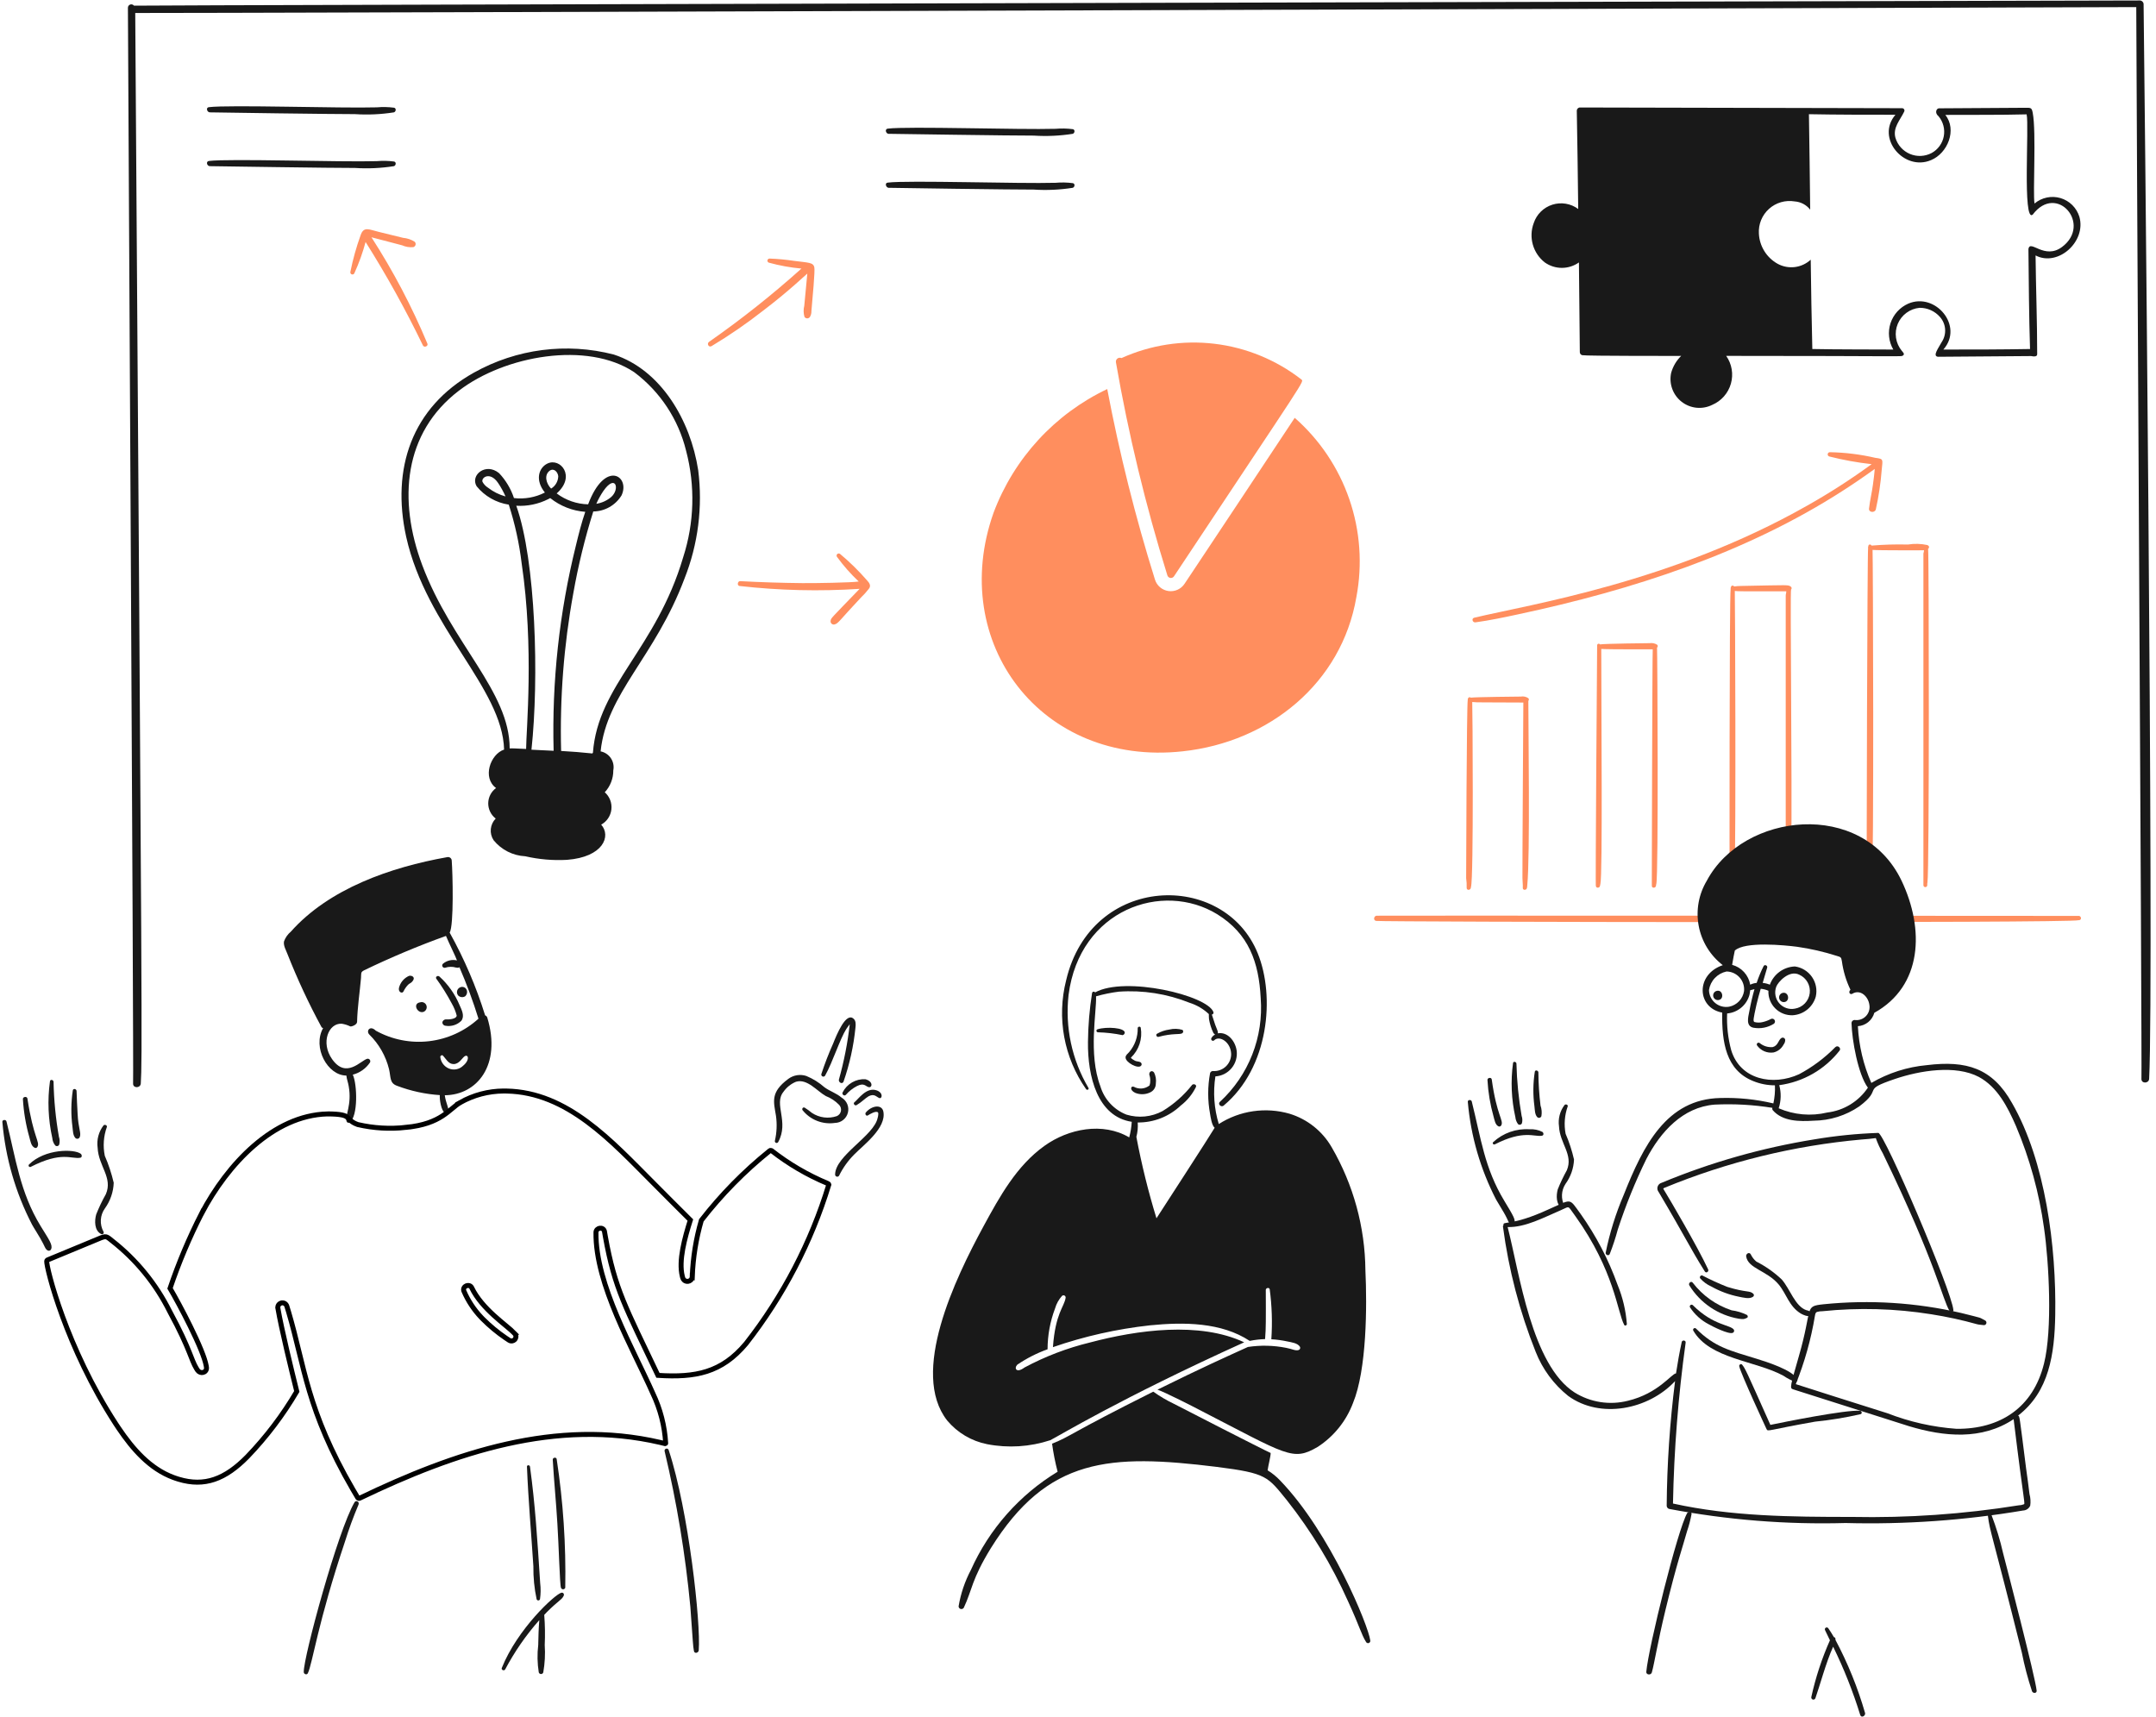 <svg xmlns="http://www.w3.org/2000/svg" width="388" height="309" viewBox="0 0 388 309" fill="none"><path d="M373.979 164.835C382.749 164.835 247.477 164.75 247.896 164.802C247.286 164.674 247.027 165.606 247.638 165.734C248.676 165.924 372.686 166.162 374.074 165.606C374.782 165.606 374.514 164.701 373.979 164.835Z" fill="#FF8E5E"></path><path d="M263.947 159.787C263.919 160.274 264.721 160.29 264.721 159.627C265.217 158.135 265.008 127.034 264.947 126.338C266.123 126.448 266.182 126.373 274.145 126.434C274.145 126.434 273.952 156.926 273.984 158.019C273.984 158.599 274.08 159.209 274.047 159.787C274.017 160.27 274.755 160.239 274.788 159.787C274.788 159.946 274.853 159.476 274.853 159.305C275.372 154.106 275.044 130.958 275.044 126.135C275.107 126.07 275.142 125.983 275.142 125.893C275.142 125.803 275.107 125.717 275.044 125.652C274.85 125.518 274.63 125.422 274.399 125.373C274.167 125.323 273.928 125.319 273.695 125.361C273.492 125.361 265.537 125.435 264.688 125.555C264.466 125.378 264.141 125.508 264.141 125.941C263.937 127.162 263.846 157.836 263.852 158.041C263.936 158.619 263.968 159.204 263.947 159.787Z" fill="#FF8E5E"></path><path d="M287.203 159.403C287.171 159.885 287.911 159.853 287.942 159.403C287.942 159.466 287.942 159.371 287.974 159.275C287.974 159.21 287.974 159.145 288.007 159.114C288.426 157.445 288.168 128.306 288.168 116.786C289.316 116.888 297.637 116.851 297.431 116.851C297.354 117.386 297.256 159.615 297.27 159.405C297.238 159.887 297.979 159.855 298.011 159.405C298.011 159.468 298.011 159.34 298.042 159.277C298.037 159.211 298.048 159.144 298.074 159.084C298.481 157.456 298.278 117.04 298.202 116.552L298.235 116.52C298.297 116.454 298.331 116.368 298.331 116.278C298.331 116.189 298.297 116.102 298.235 116.037C297.834 115.78 297.354 115.678 296.884 115.748C296.68 115.748 288.876 115.828 287.942 115.972C287.91 115.927 287.866 115.891 287.815 115.87C287.764 115.849 287.707 115.844 287.653 115.854C287.598 115.864 287.548 115.89 287.508 115.928C287.468 115.967 287.44 116.016 287.427 116.07C287.427 116.281 287.077 161.283 287.203 159.403Z" fill="#FF8E5E"></path><path d="M311.264 159.393C311.232 159.875 311.973 159.875 312.005 159.393C312.118 158.627 312.172 157.852 312.166 157.077C312.422 151.446 312.258 106.833 312.199 106.353C313.047 106.428 312.846 106.418 321.462 106.418C321.462 106.799 321.364 106.906 321.364 107.189V159.393C321.364 159.438 321.373 159.481 321.39 159.522C321.407 159.563 321.432 159.601 321.463 159.632C321.494 159.663 321.532 159.688 321.573 159.705C321.614 159.722 321.658 159.731 321.702 159.731C321.746 159.731 321.79 159.722 321.831 159.705C321.872 159.688 321.91 159.663 321.941 159.632C321.972 159.601 321.997 159.563 322.014 159.522C322.031 159.481 322.04 159.438 322.04 159.393C322.284 157.204 322.392 155.002 322.361 152.8C322.544 141.086 322.121 106.097 322.329 106.097C322.392 106.032 322.427 105.945 322.427 105.855C322.427 105.765 322.392 105.679 322.329 105.614C321.733 105.207 322.355 105.289 313.324 105.453C312.904 105.454 312.485 105.486 312.07 105.549C312.044 105.497 312.003 105.454 311.952 105.425C311.902 105.396 311.844 105.383 311.786 105.386C311.728 105.39 311.672 105.41 311.625 105.445C311.579 105.479 311.543 105.527 311.523 105.582C311.523 105.749 311.401 105.765 311.458 105.936C311.21 107.185 311.252 159.601 311.264 159.393Z" fill="#FF8E5E"></path><path d="M336.091 159.178V159.339C336.058 159.821 336.799 159.821 336.832 159.339V159.145C336.827 159.069 336.837 158.992 336.862 158.92C337.269 156.516 337.066 99.636 336.992 98.966C338.144 99.068 346.461 99.031 346.256 99.031C346.239 99.228 346.2 99.421 346.142 99.609V159.306C346.142 159.398 346.178 159.486 346.243 159.551C346.308 159.616 346.396 159.652 346.488 159.652C346.579 159.652 346.667 159.616 346.732 159.551C346.797 159.486 346.834 159.398 346.834 159.306V159.113C346.828 159.026 346.839 158.939 346.866 158.856C347.23 156.669 347.133 99.343 346.994 98.934V98.739C347.123 98.739 347.249 98.411 347.06 98.224C347.003 98.169 346.938 98.125 346.866 98.093C345.714 97.842 344.524 97.809 343.36 97.998C341.171 97.942 338.981 98.007 336.799 98.191C336.734 97.933 336.284 97.933 336.252 98.191C336.252 98.309 336.138 98.476 336.189 98.578C336.05 99.406 335.881 156.575 335.963 158.948C336.091 159.04 336.091 159.103 336.091 159.178Z" fill="#FF8E5E"></path><path d="M337.501 82.398C334.81 81.771 332.061 81.43 329.298 81.381C329.204 81.383 329.114 81.419 329.044 81.482C328.974 81.545 328.929 81.632 328.917 81.725C328.906 81.819 328.928 81.913 328.98 81.992C329.033 82.07 329.112 82.127 329.203 82.152C331.709 82.787 334.256 83.249 336.826 83.534C333.125 86.235 329.27 88.716 325.279 90.966C300.906 104.816 275.271 108.79 265.324 111.163C264.746 111.293 265.002 112.097 265.55 111.999C268.122 111.645 270.696 111.1 273.236 110.553C293.743 106.185 314.194 99.559 331.683 88.286C333.619 87.042 335.519 85.744 337.381 84.393C337.326 84.783 337.381 84.881 337.06 87.223C336.868 88.67 336.514 90.087 336.354 91.534C336.288 92.242 337.371 92.337 337.575 91.694C338.095 89.353 338.45 86.977 338.637 84.586C338.806 82.669 339.04 82.592 337.501 82.398Z" fill="#FF8E5E"></path><path d="M385.767 0.698C385.755 0.605 385.724 0.515 385.677 0.434C385.63 0.352 385.567 0.281 385.493 0.224C385.418 0.167 385.332 0.126 385.241 0.103C385.15 0.079 385.056 0.074 384.963 0.087C384.759 0.087 24.32 0.916 24.113 1.019C24.034 0.918 23.925 0.844 23.802 0.808C23.679 0.772 23.547 0.775 23.426 0.818C23.305 0.861 23.201 0.941 23.128 1.046C23.055 1.152 23.017 1.278 23.02 1.406C23.02 3.907 24.092 193.61 23.952 195.002C23.919 195.871 25.27 195.871 25.335 195.002C25.602 189.99 25.606 189.591 24.338 2.338C28.549 2.399 384.061 1.278 384.448 1.278C384.448 10.964 385.51 192.869 385.38 194.165C385.349 195.034 386.699 195.034 386.764 194.165C387.706 176.455 385.793 0.96 385.767 0.698Z" fill="#191919"></path><path d="M87.694 183.135C87.665 183.042 87.614 182.957 87.546 182.886C87.478 182.815 87.395 182.761 87.303 182.728C85.695 177.561 83.558 172.574 80.926 167.846C81.693 166.554 81.477 157.264 81.294 154.869C81.289 154.772 81.263 154.677 81.218 154.591C81.172 154.505 81.108 154.431 81.03 154.373C80.953 154.314 80.863 154.274 80.768 154.254C80.673 154.234 80.575 154.236 80.48 154.258C70.281 156.076 59.224 159.92 52.336 167.671C51.783 168.132 51.362 168.731 51.115 169.407C50.954 170.178 51.502 171.047 51.758 171.757C53.528 176.239 55.567 180.61 57.863 184.846C57.893 184.896 57.935 184.937 57.984 184.967C58.034 184.997 58.09 185.014 58.148 185.017C56.19 188.522 58.962 193.564 62.334 193.564C62.397 194.207 62.656 194.85 62.751 195.463C63.362 198.829 62.071 200.721 62.364 201.798C62.381 201.852 62.409 201.903 62.447 201.945C62.485 201.987 62.532 202.02 62.584 202.042C62.637 202.063 62.693 202.073 62.75 202.07C62.807 202.067 62.862 202.051 62.912 202.024C64.471 200.935 64.294 195.105 63.49 193.404C64.754 193.079 65.853 192.3 66.579 191.216C66.622 191.14 66.643 191.054 66.638 190.967C66.634 190.879 66.605 190.795 66.554 190.725C66.503 190.654 66.433 190.599 66.352 190.566C66.271 190.534 66.182 190.526 66.097 190.542C64.931 190.841 62.295 194.222 59.76 190.605C57.68 187.657 59.117 184.093 61.495 184.236C62.032 184.318 62.553 184.482 63.04 184.72C63.244 184.787 64.249 184.445 64.261 183.906C64.326 181.261 64.741 178.627 64.969 175.994C65.038 175.18 64.841 174.966 65.547 174.612C70.341 172.298 75.252 170.236 80.26 168.434C80.787 169.71 82.027 172.197 82.24 172.844C81.799 172.738 81.339 172.739 80.897 172.845C80.456 172.951 80.046 173.16 79.701 173.454C79.637 173.521 79.596 173.606 79.585 173.697C79.574 173.789 79.592 173.881 79.638 173.961C79.684 174.041 79.755 174.104 79.839 174.14C79.924 174.177 80.018 174.184 80.108 174.163C80.743 173.952 81.427 173.941 82.069 174.13C82.261 174.169 82.54 174.209 82.68 174.067C83.987 177.091 85.132 180.183 86.107 183.33C83.64 185.578 80.529 186.994 77.215 187.381C73.9 187.768 70.547 187.105 67.629 185.485C66.591 184.45 65.822 185.544 66.471 186.192C68.202 187.894 69.427 190.043 70.008 192.4C70.368 193.922 70.075 194.93 71.487 195.422C73.946 196.351 76.529 196.91 79.151 197.083C79.078 197.858 79.387 199.873 80.075 200.314C80.301 200.441 80.686 200.345 80.718 200.056C80.818 199.466 80.228 198.505 80.044 197.109C85.863 197.069 90.281 191.664 87.694 183.135ZM83.321 191.82C82.98 192.144 82.55 192.36 82.087 192.44C81.623 192.52 81.146 192.461 80.716 192.27C80.311 192.086 79.961 191.8 79.701 191.439C79.441 191.078 79.281 190.655 79.235 190.213C79.235 189.954 79.558 189.824 79.686 189.954C80.264 190.534 80.683 191.513 81.648 191.499C82.613 191.485 83.162 190.445 83.547 190.148C84.269 189.578 84.642 190.746 83.315 191.82H83.321Z" fill="#191919"></path><path d="M81.285 180.564C81.682 181.249 81.986 181.985 82.186 182.751C82.186 183.38 80.851 183.502 80.223 183.457C79.909 183.457 79.492 183.818 79.645 184.198C79.686 184.312 79.76 184.411 79.858 184.483C79.955 184.556 80.071 184.598 80.192 184.605C80.701 184.69 81.224 184.653 81.716 184.497C82.208 184.341 82.656 184.069 83.023 183.706C83.666 182.837 83.086 181.742 82.699 180.875C81.883 178.912 80.642 177.154 79.065 175.729C78.776 175.503 78.293 175.792 78.519 176.136C79.544 177.545 80.468 179.025 81.285 180.564Z" fill="#191919"></path><path d="M72.604 178.439C72.817 177.99 73.1 177.578 73.442 177.218C73.784 176.905 73.986 176.95 74.301 176.508C74.793 175.816 74.059 175.503 73.605 175.623C73.159 175.822 72.764 176.12 72.451 176.495C72.138 176.87 71.915 177.312 71.798 177.786C71.645 178.557 72.382 178.879 72.604 178.439Z" fill="#191919"></path><path d="M18.889 217.457C19.857 216.113 20.406 214.512 20.466 212.856C20.076 211.193 19.538 209.568 18.858 208C18.504 206.261 18.637 204.457 19.243 202.789C19.275 202.467 18.826 202.339 18.632 202.532C18.197 203.099 17.879 203.746 17.697 204.436C17.514 205.127 17.471 205.846 17.57 206.554C17.715 209.854 20.344 211.94 19.049 214.915C18.387 216.085 17.808 217.3 17.314 218.55C16.992 219.675 16.96 221.476 18.213 222.089C18.272 222.12 18.339 222.132 18.405 222.123C18.471 222.113 18.532 222.083 18.579 222.035C18.626 221.988 18.657 221.927 18.666 221.861C18.676 221.795 18.664 221.728 18.632 221.67C18.27 221.016 18.101 220.272 18.147 219.526C18.192 218.78 18.45 218.062 18.889 217.457Z" fill="#191919"></path><path d="M13.039 202.785C13.131 203.43 13.102 204.329 13.584 204.82C13.643 204.872 13.714 204.909 13.79 204.928C13.866 204.947 13.946 204.947 14.022 204.928C14.098 204.909 14.169 204.871 14.227 204.819C14.286 204.766 14.331 204.7 14.358 204.627C14.657 203.902 14.085 203.029 13.971 200.51C13.875 199.126 13.843 197.712 13.778 196.328C13.747 195.943 13.167 195.846 13.102 196.232C12.775 198.403 12.754 200.608 13.039 202.785Z" fill="#191919"></path><path d="M9.414 204.81C9.448 205.291 9.627 205.751 9.929 206.128C9.982 206.185 10.05 206.226 10.125 206.248C10.2 206.269 10.28 206.27 10.355 206.25C10.431 206.231 10.499 206.191 10.554 206.136C10.609 206.08 10.648 206.011 10.667 205.935C10.775 205.488 10.753 205.019 10.604 204.584C10.026 201.312 9.703 198 9.638 194.678C9.607 194.323 9.06 194.195 8.995 194.582C8.523 197.989 8.665 201.453 9.414 204.81Z" fill="#191919"></path><path d="M5.29 204.685C5.483 205.328 5.579 206.293 6.287 206.582C6.372 206.61 6.465 206.606 6.548 206.571C6.63 206.536 6.698 206.472 6.737 206.391C7.235 205.493 6.014 204.793 4.936 197.705C4.87 197.255 4.099 197.351 4.122 197.803C4.259 200.133 4.651 202.441 5.29 204.685Z" fill="#191919"></path><path d="M7.309 220.643C3.575 214.538 2.832 208.4 1.168 201.827C1.07 201.42 0.354 201.506 0.427 201.925C0.977 208.37 2.792 214.643 5.767 220.386C6.217 221.2 6.764 221.994 7.214 222.798C8.17 224.438 8.087 224.776 8.598 225.051C8.654 225.079 8.716 225.094 8.779 225.096C8.842 225.098 8.904 225.086 8.962 225.061C9.02 225.037 9.072 225 9.115 224.954C9.157 224.907 9.189 224.852 9.208 224.792C9.532 224.029 8.769 223.03 7.309 220.643Z" fill="#191919"></path><path d="M5.214 209.577C5.172 209.624 5.147 209.683 5.145 209.746C5.142 209.809 5.162 209.871 5.2 209.92C5.238 209.97 5.293 210.005 5.354 210.019C5.415 210.033 5.479 210.025 5.535 209.996C11.127 207.135 12.82 208.637 14.444 208.356C14.799 208.291 14.766 207.841 14.542 207.648C13.35 206.74 8.065 206.728 5.214 209.577Z" fill="#191919"></path><path d="M281.742 213.047C282.67 211.771 283.2 210.25 283.264 208.674C282.902 207.087 282.396 205.537 281.752 204.042C281.436 202.386 281.569 200.675 282.139 199.089C282.17 198.767 281.752 198.67 281.559 198.863C281.149 199.404 280.85 200.02 280.679 200.677C280.507 201.334 280.468 202.018 280.562 202.691C280.702 205.802 283.163 207.778 281.976 210.603C281.359 211.715 280.812 212.864 280.338 214.044C280.047 215.106 279.984 216.842 281.172 217.422C281.226 217.452 281.289 217.463 281.35 217.454C281.411 217.445 281.467 217.417 281.511 217.374C281.554 217.33 281.582 217.274 281.591 217.213C281.6 217.152 281.589 217.089 281.559 217.035C281.226 216.416 281.067 215.718 281.099 215.016C281.132 214.313 281.354 213.633 281.742 213.047Z" fill="#191919"></path><path d="M276.143 199.121C276.218 199.732 276.206 200.603 276.658 201.052C276.714 201.104 276.782 201.141 276.856 201.16C276.929 201.179 277.007 201.178 277.081 201.159C277.154 201.14 277.222 201.102 277.277 201.05C277.332 200.997 277.374 200.932 277.397 200.859C277.505 200.223 277.449 199.57 277.236 198.96C276.994 196.976 276.866 194.979 276.851 192.98C276.819 192.625 276.271 192.495 276.206 192.882C275.886 194.948 275.865 197.049 276.143 199.121Z" fill="#191919"></path><path d="M272.71 201.052C272.754 201.506 272.92 201.939 273.193 202.305C273.246 202.355 273.312 202.39 273.383 202.408C273.454 202.425 273.528 202.424 273.599 202.405C273.669 202.386 273.734 202.349 273.786 202.298C273.839 202.247 273.878 202.184 273.899 202.114C274.006 201.688 273.984 201.239 273.836 200.826C273.293 197.712 272.98 194.562 272.902 191.402C272.871 191.08 272.356 190.952 272.291 191.306C271.848 194.554 271.99 197.854 272.71 201.052Z" fill="#191919"></path><path d="M268.781 200.924C268.958 201.535 269.072 202.467 269.715 202.725C269.801 202.75 269.893 202.744 269.975 202.708C270.056 202.673 270.124 202.611 270.165 202.532C270.662 201.637 269.351 200.79 268.46 194.266C268.397 193.814 267.656 193.944 267.689 194.362C267.812 196.583 268.178 198.783 268.781 200.924Z" fill="#191919"></path><path d="M270.715 216.107C267.15 210.205 266.534 204.914 264.861 198.223C264.765 197.837 264.09 197.902 264.153 198.319C264.689 204.449 266.417 210.414 269.24 215.881C269.69 216.652 270.172 217.426 270.622 218.197C271.544 219.776 271.411 220.108 271.941 220.352C271.992 220.38 272.05 220.397 272.109 220.401C272.168 220.405 272.227 220.396 272.282 220.375C272.338 220.353 272.388 220.32 272.429 220.278C272.47 220.235 272.501 220.184 272.521 220.128C272.763 219.514 272.407 218.903 270.715 216.107Z" fill="#191919"></path><path d="M275.279 203.234C274.085 203.151 272.888 203.314 271.759 203.712C270.631 204.11 269.596 204.735 268.718 205.547C268.492 205.773 268.781 206.064 269.04 205.934C274.221 203.289 276.119 204.642 277.499 204.391C277.851 204.326 277.821 203.909 277.595 203.716C276.881 203.346 276.08 203.18 275.279 203.234Z" fill="#191919"></path><path d="M151.469 197.545C150.535 196.741 149.344 196.387 148.38 195.679C147.413 194.827 146.313 194.139 145.124 193.644C144.58 193.461 143.999 193.413 143.432 193.503C142.866 193.593 142.329 193.819 141.868 194.161C138.612 196.572 139.222 198.231 139.648 200.817C139.857 202.309 139.792 203.826 139.454 205.294C139.435 205.368 139.442 205.447 139.475 205.516C139.508 205.585 139.564 205.639 139.634 205.671C139.704 205.702 139.783 205.707 139.856 205.685C139.929 205.664 139.993 205.617 140.034 205.553C142.069 201.89 139.178 198.699 140.999 196.483C141.561 195.679 142.342 195.053 143.25 194.68C145.285 194.069 147.045 196.385 148.622 197.254C149.519 197.602 150.331 198.139 151.001 198.829C151.144 198.975 151.249 199.154 151.308 199.35C151.366 199.546 151.376 199.753 151.335 199.954C151.295 200.155 151.207 200.342 151.078 200.501C150.948 200.66 150.782 200.784 150.594 200.864C149.853 201.116 149.064 201.196 148.288 201.096C147.512 200.995 146.769 200.718 146.117 200.286C145.71 199.946 145.28 199.634 144.831 199.352C144.54 199.191 144.283 199.48 144.412 199.771C145.098 200.638 146 201.309 147.028 201.715C148.056 202.122 149.173 202.25 150.266 202.087C150.798 202.078 151.312 201.895 151.73 201.567C152.148 201.24 152.448 200.784 152.584 200.27C152.72 199.757 152.685 199.213 152.484 198.721C152.282 198.229 151.926 197.816 151.469 197.545Z" fill="#191919"></path><path d="M148.486 193.585C149.89 191.068 151.156 186.974 152.314 185.159C152.505 184.87 152.721 184.611 152.925 184.322C152.541 187.704 151.885 191.05 150.963 194.326C150.898 194.776 151.541 195.193 151.799 194.678C152.899 191.518 153.623 188.24 153.954 184.91C154.017 184.363 154.05 183.655 153.568 183.301C152.223 182.167 150.578 186.174 149.933 187.804C149.13 189.597 148.422 191.431 147.811 193.299C147.791 193.384 147.801 193.474 147.841 193.552C147.881 193.631 147.947 193.692 148.028 193.727C148.108 193.761 148.199 193.766 148.283 193.74C148.367 193.714 148.439 193.659 148.486 193.585Z" fill="#191919"></path><path d="M151.649 196.58C151.446 196.93 151.938 197.351 152.227 197.03C152.787 196.383 153.463 195.849 154.222 195.455C155.559 194.785 155.772 195.55 156.344 195.648C156.955 195.799 157.221 194.63 155.734 194.223C154.898 194.177 154.066 194.375 153.341 194.794C152.615 195.212 152.028 195.833 151.649 196.58Z" fill="#191919"></path><path d="M153.755 198.378C153.466 198.604 153.85 199.053 154.139 198.893C155.049 198.364 155.698 197.651 156.327 197.285C157.359 196.768 157.693 197.393 158.226 197.606C158.759 197.82 159.015 196.646 157.743 196.223C155.912 195.606 154.465 197.82 153.755 198.378Z" fill="#191919"></path><path d="M158.972 200.048C158.704 198.679 156.864 198.957 155.82 200.209C155.596 200.465 155.885 200.948 156.207 200.724C156.496 200.53 157.686 199.822 158.008 200.209C158.136 200.37 158.008 200.98 157.945 201.173C157.296 204.419 150.289 207.956 150.289 211.401C150.293 211.482 150.323 211.56 150.374 211.623C150.425 211.687 150.495 211.732 150.573 211.754C150.652 211.775 150.735 211.771 150.811 211.743C150.887 211.714 150.952 211.662 150.997 211.595C151.685 210.191 152.597 208.909 153.698 207.799C155.368 206.082 159.558 203.017 158.972 200.048Z" fill="#191919"></path><path d="M91.155 196.352H91.159C96.628 196.451 101.342 198.688 105.643 201.86C109.951 205.039 113.805 209.125 117.578 212.903V212.904C118.965 214.322 123.091 218.421 124.239 219.568C123.736 221.16 123.196 222.986 122.871 224.762C122.552 226.508 122.43 228.258 122.794 229.709L122.873 229.995L122.877 230.007C122.926 230.154 123.013 230.284 123.128 230.386L123.252 230.477C123.429 230.584 123.638 230.625 123.842 230.594C123.995 230.57 124.139 230.506 124.258 230.41L124.368 230.303C124.502 230.149 124.576 229.954 124.581 229.75L124.583 229.751C124.71 226.319 125.259 222.916 126.215 219.618C129.81 214.987 133.934 210.792 138.503 207.118L138.512 207.11L138.521 207.104C138.542 207.084 138.566 207.067 138.593 207.056L138.677 207.033C138.729 207.027 138.781 207.037 138.828 207.06C141.912 209.474 145.307 211.463 148.922 212.972L148.933 212.976L148.944 212.98C149.033 213.012 149.105 213.073 149.142 213.129C149.158 213.155 149.162 213.171 149.163 213.178L149.157 213.193L149.15 213.214C145.988 223.57 140.946 233.256 134.275 241.785C132.052 244.445 129.764 245.982 127.184 246.804C124.653 247.61 121.81 247.738 118.41 247.521C112.58 235.252 110.638 231.993 108.947 222.563L108.783 221.625V221.622L108.764 221.541C108.71 221.358 108.59 221.213 108.434 221.126C108.267 221.033 108.084 221.017 107.929 221.041C107.639 221.086 107.256 221.325 107.253 221.79C107.194 226.503 108.878 231.745 110.999 236.786C112.062 239.312 113.24 241.8 114.373 244.158C115.225 245.93 116.05 247.625 116.785 249.213L117.488 250.764L117.494 250.775C118.831 253.579 119.613 256.616 119.796 259.717L119.787 259.754L119.762 259.785C119.751 259.793 119.738 259.799 119.725 259.802L119.684 259.801L119.679 259.8L118.788 259.585C100.105 255.244 81.968 261.348 64.762 269.608L64.749 269.614L64.736 269.621C64.691 269.647 64.639 269.658 64.587 269.654L64.535 269.646C64.484 269.633 64.44 269.604 64.405 269.565L64.374 269.523L64.373 269.522L63.512 268.063C55.163 253.689 54.858 245.936 51.918 236.04L51.614 235.043L51.612 235.035L51.549 234.893C51.498 234.802 51.431 234.721 51.351 234.655L51.221 234.567L51.076 234.506C50.977 234.474 50.873 234.462 50.77 234.469L50.615 234.494C50.462 234.534 50.325 234.617 50.219 234.73L50.123 234.854C50.013 235.03 49.972 235.241 50.01 235.445L50.009 235.446C50.673 239.264 52.455 246.587 53.412 250.417C50.921 254.658 47.942 258.593 44.532 262.139C42.57 264.138 40.631 265.547 38.554 266.244C36.617 266.894 34.526 266.935 32.131 266.206L31.648 266.05L31.645 266.049L31.201 265.893C26.959 264.316 23.902 260.792 21.363 257.036L20.846 256.257C16.39 249.407 13.255 242.378 11.244 236.9C10.239 234.162 9.516 231.815 9.05 230.076C8.817 229.207 8.65 228.492 8.543 227.959C8.49 227.692 8.452 227.474 8.43 227.307C8.406 227.13 8.402 227.036 8.404 227.004L8.405 226.995V226.986C8.406 226.957 8.411 226.929 8.421 226.901L8.462 226.824C8.497 226.778 8.547 226.744 8.603 226.728L8.623 226.721L8.643 226.713C8.841 226.632 17.242 223.163 17.659 222.979C18.461 222.627 18.802 222.546 19.054 222.584C19.303 222.621 19.544 222.785 20.12 223.267L20.126 223.271L20.132 223.275C24.52 226.699 28.082 231.065 30.556 236.051L30.564 236.064C32.492 239.617 33.438 241.81 34.047 243.322C34.573 244.627 34.87 245.492 35.355 246.288L35.575 246.626L35.576 246.628C35.8 246.947 36.186 247.064 36.509 247.002C36.677 246.97 36.852 246.884 36.982 246.728C37.117 246.566 37.175 246.361 37.161 246.147L37.16 246.14L37.159 246.133L37.117 245.829C36.986 245.081 36.636 244.066 36.183 242.947C35.658 241.653 34.972 240.17 34.252 238.704C32.88 235.91 31.371 233.156 30.601 231.857C32.162 227.24 34.057 222.742 36.273 218.401L36.274 218.402C38.611 213.959 41.839 209.53 45.707 206.185C49.572 202.842 54.051 200.601 58.906 200.468V200.469C61.423 200.469 62.103 200.756 62.454 201.032C62.784 201.292 63.123 201.936 64.356 202.372L64.38 202.38L64.404 202.386C67.237 203.041 70.16 203.213 73.05 202.894L73.049 202.893C79.46 202.277 80.849 199.559 82.824 198.418L82.823 198.417C85.203 197.074 87.883 196.363 90.609 196.346L91.155 196.352ZM84.819 231.63C84.569 231.28 84.134 231.312 83.901 231.412C83.762 231.472 83.617 231.579 83.523 231.74C83.435 231.893 83.404 232.079 83.455 232.266L83.481 232.346L83.486 232.357C84.237 234.103 85.29 235.701 86.596 237.078L86.86 237.352C88.127 238.623 89.51 239.771 90.991 240.782L91.632 241.207L91.641 241.213C91.808 241.315 92.007 241.352 92.2 241.315C92.345 241.288 92.478 241.222 92.586 241.124L92.685 241.017C92.774 240.9 92.828 240.761 92.843 240.616L92.844 240.471L92.818 240.327C92.782 240.195 92.711 240.075 92.612 239.977L92.614 239.976C92.235 239.579 91.667 239.104 91.027 238.572C90.378 238.033 89.636 237.421 88.88 236.73C87.364 235.347 85.817 233.676 84.879 231.729L84.867 231.705L84.819 231.63Z" stroke="black" stroke-width="0.894"></path><path d="M226.343 171.554C220.299 156.676 196.369 157.191 191.862 176.438C191.016 179.77 190.901 183.246 191.523 186.627C192.145 190.008 193.49 193.214 195.466 196.027C195.657 196.253 196.044 196.06 195.873 195.771C192.9 190.73 191.647 184.86 192.303 179.045C194.292 163.63 209.249 158.516 219.064 164.538C224.723 168.046 226.552 173.156 226.878 179.623C227.146 183.084 226.626 186.561 225.357 189.793C224.088 193.024 222.104 195.926 219.552 198.28C219.07 198.687 219.778 199.373 220.228 198.954C228.374 192.128 229.503 179.328 226.343 171.554Z" fill="#191919"></path><path d="M210.433 185.284C209.664 185.39 208.921 185.642 208.246 186.025C207.924 186.186 208.15 186.668 208.472 186.603C211.026 185.907 212.297 186.23 212.745 185.96C212.797 185.93 212.841 185.888 212.874 185.838C212.907 185.788 212.927 185.731 212.934 185.671C212.94 185.612 212.932 185.551 212.911 185.495C212.889 185.439 212.855 185.389 212.81 185.349C212.038 185.114 211.217 185.091 210.433 185.284Z" fill="#191919"></path><path d="M197.527 185.234C197.461 185.25 197.404 185.29 197.365 185.345C197.327 185.401 197.31 185.469 197.318 185.536C197.326 185.603 197.359 185.664 197.409 185.709C197.459 185.754 197.524 185.779 197.592 185.779C199.084 185.818 200.569 185.991 202.03 186.294C202.133 186.268 202.225 186.211 202.295 186.131C202.364 186.05 202.406 185.95 202.417 185.845C202.417 184.947 199.14 184.731 197.527 185.234Z" fill="#191919"></path><path d="M205.292 184.971C205.229 184.649 204.746 184.745 204.746 185.036C204.78 186.614 204.23 188.148 203.202 189.346C202.943 189.635 202.559 189.891 202.559 190.31C202.559 191.22 204.844 192.429 205.357 191.79C205.419 191.718 205.453 191.627 205.453 191.532C205.453 191.438 205.419 191.346 205.357 191.275C205.163 191.019 204.681 191.049 204.392 190.953C204.164 190.862 203.523 190.492 203.523 190.343C204.237 189.662 204.771 188.815 205.08 187.878C205.388 186.941 205.461 185.942 205.292 184.971Z" fill="#191919"></path><path d="M204.3 196.677C204.722 196.849 205.174 196.932 205.63 196.921C206.085 196.911 206.533 196.806 206.946 196.614C207.262 196.48 207.531 196.256 207.72 195.97C207.909 195.683 208.009 195.347 208.008 195.004C208.105 194.322 207.993 193.627 207.687 193.01C207.306 192.534 206.779 192.851 206.83 193.399C206.953 193.749 207.012 194.118 207.003 194.489C207.013 194.779 206.969 195.069 206.873 195.342C206.479 195.657 206.001 195.848 205.499 195.891C204.997 195.934 204.493 195.828 204.052 195.584C203.49 195.362 203.236 196.176 204.3 196.677Z" fill="#191919"></path><path d="M63.8 270.363C60.808 275.424 54.591 298.285 54.665 300.918C54.665 301.303 55.245 301.496 55.405 301.112C56.219 299.484 57.198 291.977 62.094 277.406C62.788 275.169 63.594 272.969 64.508 270.813C64.764 270.292 64.085 269.885 63.8 270.363Z" fill="#191919"></path><path d="M120.345 260.974C120.318 260.877 120.255 260.795 120.168 260.745C120.081 260.694 119.978 260.68 119.881 260.706C119.784 260.731 119.7 260.793 119.648 260.879C119.597 260.965 119.581 261.068 119.604 261.165C121.797 270.374 123.345 279.724 124.236 289.148C124.749 296.141 124.69 295.988 124.881 297.126C124.977 297.671 125.715 297.48 125.748 296.997C126.139 292.172 123.945 271.922 120.345 260.974Z" fill="#191919"></path><path d="M101.011 286.642C99.845 286.947 93.113 293.154 90.301 300.183C90.171 300.537 90.718 300.763 90.912 300.441C92.601 297.249 94.663 294.269 97.055 291.564C96.927 293.042 96.894 294.554 96.862 296.041C96.665 297.679 96.698 299.336 96.957 300.964C96.983 301.052 97.036 301.13 97.11 301.186C97.183 301.241 97.272 301.271 97.365 301.271C97.457 301.271 97.546 301.241 97.619 301.186C97.693 301.13 97.746 301.052 97.772 300.964C98.056 299.34 98.143 297.687 98.03 296.041C98.114 294.236 98.084 292.428 97.942 290.626C98.146 290.433 98.191 290.349 98.384 290.156C100.494 288.046 101.044 287.952 101.406 287.26C101.622 286.9 101.365 286.55 101.011 286.642Z" fill="#191919"></path><path d="M100.181 262.582C100.116 262.196 99.473 262.291 99.473 262.678C99.698 266.545 100.083 270.366 100.309 274.225C100.549 277.825 100.738 285.214 100.952 285.741C100.979 285.822 101.031 285.893 101.1 285.943C101.17 285.994 101.253 286.021 101.339 286.021C101.424 286.021 101.508 285.994 101.577 285.943C101.647 285.893 101.699 285.822 101.725 285.741C101.868 277.992 101.351 270.244 100.181 262.582Z" fill="#191919"></path><path d="M95.989 281.879C95.962 283.867 96.156 285.852 96.569 287.797C96.588 287.863 96.628 287.921 96.683 287.963C96.738 288.005 96.805 288.027 96.874 288.027C96.944 288.027 97.011 288.005 97.066 287.963C97.121 287.921 97.161 287.863 97.18 287.797C97.319 286.838 97.33 285.865 97.212 284.903C96.691 276.848 96.313 270.776 95.381 263.963C95.348 263.609 94.801 263.609 94.833 263.963C95.076 270.003 95.615 276.059 95.989 281.879Z" fill="#191919"></path><path d="M230.377 266.44C229.709 265.734 228.952 265.118 228.124 264.609C228.252 263.677 228.686 262.067 228.672 261.489C227.247 260.854 212.357 253.219 211.27 252.645C209.968 252.024 208.722 251.291 207.546 250.453C192.149 258.154 192.839 258.416 189.335 259.814C189.566 261.515 189.899 263.201 190.332 264.863C183.46 269.029 178.019 275.188 174.732 282.521C173.646 284.575 172.896 286.791 172.512 289.084C172.514 289.193 172.551 289.298 172.618 289.384C172.685 289.47 172.778 289.533 172.883 289.562C172.988 289.59 173.1 289.584 173.201 289.544C173.303 289.505 173.389 289.433 173.446 289.34C174.986 286.084 174.807 284.328 178.33 278.597C188.541 262.26 199.683 261.613 218.985 263.994C228.004 265.134 228.108 265.718 231.602 270.009C235.992 275.57 239.677 281.654 242.571 288.121C244.722 292.783 244.962 294.106 245.851 295.52C245.903 295.603 245.982 295.665 246.076 295.695C246.169 295.724 246.27 295.718 246.36 295.679C246.449 295.64 246.522 295.57 246.564 295.482C246.607 295.394 246.616 295.293 246.59 295.199C246.311 292.712 239.431 275.811 230.377 266.44Z" fill="#191919"></path><path d="M245.723 228.613C245.653 220.824 243.558 213.187 239.644 206.452C237.976 203.563 235.274 201.413 232.084 200.437C229.95 199.82 227.708 199.666 225.51 199.986C223.311 200.305 221.207 201.091 219.337 202.291C218.492 199.514 218.283 196.583 218.726 193.715C219.288 193.68 219.837 193.53 220.339 193.275C220.841 193.019 221.285 192.663 221.644 192.229C222.003 191.795 222.269 191.292 222.425 190.751C222.582 190.21 222.626 189.642 222.554 189.084C222.292 187.252 220.847 185.655 219.176 185.964C219.176 185.296 218.928 185.341 218.277 183.166L218.083 182.588C218.135 182.583 218.184 182.566 218.228 182.539C218.272 182.512 218.309 182.475 218.337 182.432C218.365 182.388 218.382 182.339 218.389 182.288C218.395 182.237 218.389 182.185 218.372 182.136C217.259 179.114 202.499 175.624 197.08 178.599C197.047 178.55 197.001 178.511 196.947 178.488C196.893 178.465 196.833 178.458 196.775 178.468C196.717 178.478 196.663 178.505 196.62 178.545C196.577 178.586 196.546 178.638 196.533 178.695C196.072 181.611 195.825 184.557 195.794 187.508C195.721 193.727 197.501 200.952 203.673 201.886C203.616 202.835 203.463 203.776 203.218 204.694C198.462 201.892 192.275 203.117 187.945 206.228C182.959 209.798 179.905 215.331 177.041 220.604C171.828 230.193 163.749 247.059 170.448 255.632C172.288 257.84 174.832 259.349 177.652 259.906C181.437 260.64 185.348 260.393 189.011 259.189C190.546 258.436 201.471 251.739 223.905 241.572C215.881 237.803 204.701 239.334 196.148 241.605C192.048 242.6 188.092 244.113 184.373 246.106C182.92 247.189 182.44 246.259 183.075 245.598C184.766 244.447 186.597 243.516 188.523 242.826C188.526 240.309 188.984 237.814 189.876 235.461C190.117 234.625 190.546 233.855 191.13 233.21C191.19 233.157 191.265 233.123 191.344 233.114C191.424 233.105 191.505 233.12 191.576 233.159C191.646 233.198 191.703 233.257 191.738 233.329C191.774 233.402 191.786 233.483 191.773 233.563C191.518 235.211 189.923 236.351 189.489 242.441C195.146 240.485 201.004 239.168 206.954 238.516C213.038 237.905 219.811 237.956 224.9 241.314C225.813 241.131 226.738 241.023 227.668 240.992C227.668 240.789 227.751 239.659 227.764 239.45C227.837 238.251 227.796 232.588 227.796 232.148C227.796 231.762 228.439 231.633 228.504 232.051C228.897 235.025 228.994 238.031 228.793 241.025C229.757 241.077 230.714 241.206 231.657 241.412C232.395 241.572 233.535 241.694 233.94 242.376C233.968 242.428 233.985 242.486 233.989 242.545C233.993 242.604 233.984 242.663 233.963 242.718C233.941 242.773 233.908 242.823 233.866 242.864C233.823 242.905 233.772 242.937 233.716 242.956C233.136 243.149 232.609 242.781 231.463 242.567C229.195 242.118 226.866 242.065 224.579 242.409C220.641 244.202 216.482 246.053 208.299 250.095C209.723 250.569 215.102 253.339 215.6 253.601C231.789 261.932 232.599 263.029 237.149 260.388C240.046 258.503 242.266 255.742 243.486 252.508C245.967 246.513 246.028 235.07 245.723 228.613ZM208.122 219.252C206.646 214.439 205.438 209.547 204.504 204.6C204.729 203.757 204.811 202.881 204.746 202.01C207.628 202.039 210.409 200.944 212.497 198.957C213.654 198.068 214.589 196.923 215.23 195.612C215.391 195.193 214.823 195.001 214.555 195.225C213.074 197.11 211.266 198.712 209.217 199.955C208.23 200.486 207.147 200.816 206.032 200.926C204.917 201.036 203.791 200.923 202.719 200.596C201.599 200.157 200.594 199.468 199.78 198.582C198.966 197.696 198.365 196.637 198.022 195.484C195.828 189.684 197.375 181.988 197.251 179.303C198.589 178.922 199.955 178.642 201.335 178.467C205.677 178.163 210.032 178.845 214.072 180.463C215.368 180.873 216.555 181.568 217.546 182.498C217.54 182.809 217.551 183.12 217.579 183.43C217.725 184.275 217.984 185.097 218.35 185.872C218.432 186.001 218.542 186.11 218.671 186.192C218.382 186.326 218.145 186.553 217.998 186.837C217.963 186.905 217.954 186.983 217.972 187.058C217.989 187.132 218.032 187.198 218.093 187.244C218.154 187.29 218.23 187.313 218.306 187.308C218.382 187.304 218.455 187.274 218.511 187.222C219.414 186.287 221.484 187.482 221.563 189.664C221.569 190.087 221.487 190.507 221.321 190.898C221.156 191.288 220.911 191.639 220.603 191.93C220.294 192.22 219.929 192.443 219.529 192.584C219.13 192.726 218.705 192.782 218.283 192.751C218.166 192.748 218.052 192.784 217.959 192.854C217.865 192.924 217.798 193.023 217.768 193.135C217.318 195.557 217.318 198.04 217.768 200.461C217.849 200.954 218.069 202.541 218.592 202.964C218.026 203.972 208.258 219.049 208.122 219.252Z" fill="#191919"></path><path d="M320.595 186.802C320.007 187.174 320.021 188.167 319.02 188.442C318.185 188.516 317.353 188.262 316.702 187.734C316.646 187.681 316.573 187.649 316.496 187.645C316.419 187.641 316.343 187.664 316.282 187.71C316.22 187.756 316.177 187.823 316.16 187.898C316.143 187.973 316.154 188.052 316.189 188.12C316.518 188.593 316.972 188.964 317.501 189.191C318.03 189.419 318.612 189.493 319.181 189.407C319.565 189.312 319.925 189.136 320.236 188.89C320.547 188.645 320.801 188.335 320.982 187.982C321.171 187.745 321.273 187.449 321.271 187.146C321.264 187.07 321.238 186.998 321.195 186.935C321.153 186.872 321.095 186.821 321.028 186.787C320.96 186.753 320.885 186.736 320.809 186.739C320.734 186.741 320.66 186.763 320.595 186.802Z" fill="#191919"></path><path d="M325.897 236.144C325.659 235.96 325.38 235.838 325.083 235.79C323.048 235.11 322.136 231.95 320.643 230.257C319.282 228.972 317.744 227.889 316.076 227.041C315.656 226.688 315.316 226.248 315.079 225.753C314.823 225.24 314.18 225.625 314.243 226.107C314.591 228.307 317.938 228.631 320.065 231.125C321.512 232.851 321.937 235.088 324.086 236.4C324.568 236.659 325.339 237.043 325.854 236.722C325.895 236.687 325.929 236.644 325.954 236.596C325.978 236.548 325.993 236.495 325.997 236.442C326.001 236.388 325.994 236.334 325.977 236.283C325.96 236.232 325.933 236.184 325.897 236.144Z" fill="#191919"></path><path d="M307.989 231.536C309.533 232.403 311.205 233.021 312.942 233.368C313.65 233.498 314.84 233.85 315.483 233.368C315.525 233.341 315.56 233.306 315.587 233.264C315.613 233.223 315.63 233.176 315.636 233.127C315.643 233.078 315.638 233.028 315.623 232.981C315.608 232.934 315.582 232.891 315.549 232.855C314.885 232.192 314.376 232.686 310.852 231.6C309.315 230.994 307.812 230.307 306.348 229.542C306.282 229.525 306.212 229.528 306.147 229.551C306.082 229.574 306.026 229.615 305.984 229.67C305.943 229.725 305.919 229.79 305.915 229.859C305.911 229.927 305.927 229.996 305.962 230.055C306.522 230.689 307.214 231.195 307.989 231.536Z" fill="#191919"></path><path d="M312.914 237.325C313.761 237.429 313.85 237.435 314.393 237.165C314.619 237.067 314.554 236.778 314.393 236.648C313.523 236.221 312.589 235.939 311.628 235.813C308.842 234.895 306.399 233.158 304.617 230.828C304.326 230.474 303.803 230.923 304.007 231.31C304.979 232.888 306.276 234.24 307.812 235.278C309.348 236.315 311.087 237.013 312.914 237.325Z" fill="#191919"></path><path d="M307.511 238.329C308.227 238.736 311.047 240.161 311.821 239.874C311.872 239.854 311.92 239.824 311.959 239.785C311.999 239.747 312.031 239.7 312.052 239.649C312.073 239.598 312.083 239.543 312.082 239.487C312.082 239.432 312.069 239.377 312.047 239.326C311.483 238.388 308.384 238.628 304.647 234.888C304.591 234.835 304.518 234.804 304.442 234.799C304.365 234.795 304.289 234.818 304.227 234.864C304.166 234.911 304.123 234.977 304.106 235.053C304.089 235.128 304.099 235.206 304.134 235.275C304.978 236.567 306.141 237.619 307.511 238.329Z" fill="#191919"></path><path d="M316.121 244.531C311.306 243.05 308.565 242.441 305.217 239.096C305.163 239.044 305.092 239.013 305.016 239.01C304.941 239.007 304.867 239.031 304.809 239.078C304.75 239.125 304.71 239.191 304.696 239.265C304.683 239.339 304.697 239.416 304.735 239.48C307.694 244.588 315.966 244.871 320.946 247.586C321.597 248.032 322.298 248.399 323.036 248.68C323.102 248.697 323.172 248.693 323.237 248.67C323.302 248.647 323.358 248.606 323.399 248.551C323.44 248.496 323.465 248.43 323.469 248.362C323.473 248.293 323.457 248.225 323.423 248.166C322.535 246.538 317.9 245.08 316.121 244.531Z" fill="#191919"></path><path d="M338.03 203.885C334.181 204.015 330.344 204.402 326.547 205.043C317.105 206.562 307.875 209.185 299.046 212.857C298.876 212.901 298.719 212.986 298.591 213.106C298.463 213.226 298.367 213.377 298.313 213.544C298.259 213.71 298.247 213.888 298.28 214.061C298.313 214.233 298.388 214.395 298.5 214.53C303.291 222.615 304.113 224.528 306.797 228.811C307.023 229.198 307.57 228.875 307.407 228.457C305.513 224.365 300.262 215.46 299.817 214.756C299.255 213.775 299.206 213.942 299.558 213.759C310.88 209.096 322.841 206.168 335.037 205.073C335.903 205.01 336.74 204.945 337.576 204.817C337.909 205.765 338.33 206.681 338.832 207.552C348.553 227.641 349.493 233.698 350.861 235.952C351.021 236.241 351.601 236.146 351.536 235.759C351.217 232.242 339.166 204.011 338.03 203.885Z" fill="#191919"></path><path d="M334.717 253.891C332.163 253.687 321.103 255.907 318.602 256.432C314.19 246.552 314.102 246.327 313.514 245.592C313.321 245.336 312.934 245.625 312.999 245.883C313.26 247.183 317.824 257 317.92 257.204C318.17 257.7 318.154 257.35 326.636 255.852C329.396 255.574 332.136 255.123 334.839 254.501C335.167 254.416 335.071 253.919 334.717 253.891Z" fill="#191919"></path><path d="M362.108 198.541C358.559 192.186 353.85 190.82 346.766 191.689C343.239 192.01 339.827 193.103 336.77 194.89C335.349 191.662 334.529 188.201 334.35 184.679C335.032 184.633 335.683 184.377 336.213 183.946C336.743 183.514 337.126 182.929 337.309 182.271C345.948 177.477 346.391 167.259 342.193 158.462C335.128 143.783 313.717 146.193 307.167 158.494C305.697 160.939 305.177 163.839 305.706 166.642C306.236 169.445 307.778 171.956 310.038 173.696C305.085 175.371 305.37 181.392 309.934 182.233C309.855 187.548 310.59 192.585 315.498 194.552C316.743 195.063 318.076 195.324 319.422 195.322C319.47 196.415 319.376 197.509 319.143 198.578C316.011 197.835 312.795 197.508 309.578 197.605C299.92 197.808 295.74 206.132 292.209 215.037C290.77 218.401 289.679 221.904 288.953 225.491C288.953 225.875 289.533 226.071 289.694 225.684C290.258 224.243 290.741 222.771 291.141 221.276C292.559 216.927 294.278 212.681 296.288 208.572C298.827 203.714 302.816 199.245 308.573 198.793C312.047 198.625 315.53 198.819 318.964 199.373C318.943 199.444 318.937 199.518 318.948 199.59C318.959 199.663 318.986 199.732 319.027 199.793C320.795 201.848 323.884 201.848 326.393 201.687C329.321 201.66 332.175 200.766 334.594 199.117C339.049 195.773 334.776 196.298 340.968 194.194C345.533 192.64 351.933 191.612 356.113 193.808C359.456 195.615 361.288 199.182 362.802 202.654C365.284 208.528 366.982 214.703 367.852 221.02C368.75 227.257 369.379 239.257 367.852 245.368C365.897 253.325 359.963 257.21 352.091 257.139C347.837 256.833 343.652 255.89 339.678 254.341C335.201 252.926 324.212 249.457 323.176 249.099C324.766 245.14 325.921 241.02 326.619 236.811C326.682 236.524 326.682 236.233 327.004 236.103C327.317 236.013 327.642 235.971 327.968 235.977C334.494 235.304 341.08 235.488 347.557 236.524C350.346 236.962 353.106 237.563 355.824 238.323C356.21 238.421 356.627 238.421 357.045 238.484C357.142 238.482 357.236 238.448 357.313 238.388C357.389 238.328 357.444 238.244 357.47 238.15C357.495 238.056 357.49 237.956 357.454 237.866C357.418 237.775 357.353 237.699 357.27 237.648C355.95 236.988 357.228 237.373 352.96 236.296C344.847 234.416 336.48 233.884 328.194 234.721C324.588 235.108 326.296 235.206 323.717 244.113C322.144 249.575 322.073 249.843 322.688 250.031C327.352 251.512 341.247 255.948 343.53 256.659C349.839 258.563 356.642 259.227 362.378 255.403C364.352 271.612 364.529 270.556 364.147 270.745C363.88 270.847 363.596 270.902 363.31 270.906C353.379 272.499 343.326 273.199 333.27 272.996C322.332 272.996 311.56 272.902 301.074 270.586C301.261 260.889 302.024 251.212 303.357 241.606C303.39 241.189 302.747 241.121 302.649 241.508C302.242 243.374 301.91 245.271 301.619 247.169C300.856 247.169 298.463 250.773 292.969 252.09C291.354 252.502 289.672 252.583 288.025 252.329C286.378 252.075 284.799 251.49 283.384 250.611C275.651 245.67 273.465 229.198 271.322 220.828C274.495 220.92 277.834 219.097 280.875 217.802C281.133 217.676 281.387 217.572 281.646 217.448C282.47 217.06 282.275 217.22 283.512 218.873C290.531 228.686 291.066 236.146 292.293 238.429C292.429 238.681 292.747 238.525 292.775 238.301C292.595 235.868 292.03 233.479 291.102 231.223C289.476 226.683 287.236 222.387 284.444 218.456C282.301 215.529 282.977 215.747 278.746 217.619C271.851 220.796 270.402 219.642 270.575 220.482C270.535 220.517 270.505 220.562 270.488 220.613C270.471 220.663 270.468 220.717 270.48 220.769C271.498 228.491 273.475 236.055 276.365 243.287C277.589 246.398 279.608 249.135 282.22 251.223C287.987 255.419 296.668 253.69 301.452 248.555C300.506 256.002 300.001 263.499 299.942 271.005C299.951 271.127 299.995 271.244 300.069 271.341C300.143 271.438 300.244 271.511 300.36 271.551C310.83 273.539 321.485 274.391 332.138 274.092C342.832 274.374 353.529 273.62 364.078 271.842C364.352 271.833 364.618 271.746 364.846 271.592C365.073 271.439 365.253 271.224 365.364 270.973C365.465 270.275 365.422 269.563 365.235 268.883C365.042 267.338 364.849 265.794 364.625 264.282C363.369 254.371 363.475 254.921 363.176 254.762C368.766 250.466 369.749 243.702 369.867 236.62C370.077 224.412 368.111 208.995 362.108 198.541ZM307.553 178.165C307.68 177.355 308.049 176.603 308.613 176.008C309.177 175.414 309.908 175.005 310.71 174.835C311.155 174.842 311.595 174.941 312 175.126C312.405 175.311 312.767 175.579 313.064 175.912C313.36 176.244 313.584 176.635 313.722 177.059C313.859 177.483 313.907 177.931 313.862 178.374C313.756 179.057 313.443 179.692 312.966 180.192C312.488 180.692 311.869 181.034 311.192 181.172C310.75 181.252 310.296 181.234 309.861 181.119C309.426 181.005 309.022 180.798 308.676 180.512C308.329 180.225 308.05 179.867 307.856 179.462C307.662 179.057 307.559 178.614 307.553 178.165ZM328.85 200.214C325.927 200.914 322.857 200.647 320.099 199.453C320.536 198.105 320.571 196.66 320.199 195.293C324.5 194.716 328.403 192.475 331.07 189.052C331.369 188.673 330.775 188.016 330.299 188.441C328.384 190.393 326.182 192.04 323.768 193.325C319.065 195.472 313.186 194.329 311.558 189.015C310.973 186.858 310.723 184.623 310.818 182.389C311.75 182.309 312.635 181.946 313.354 181.347C314.073 180.749 314.591 179.944 314.839 179.042C314.897 178.766 314.94 178.488 314.967 178.207L315.738 178.016C315.364 179.34 315.053 180.681 314.806 182.035C314.613 183.053 314.13 184.681 315.577 184.961C316.835 185.183 318.129 184.931 319.212 184.255C319.319 184.183 319.395 184.073 319.424 183.947C319.452 183.82 319.432 183.688 319.366 183.577C319.3 183.465 319.194 183.383 319.07 183.348C318.945 183.312 318.812 183.325 318.697 183.384C318.24 183.629 317.754 183.814 317.25 183.934C316.754 184.061 316.234 184.061 315.738 183.934C315.463 183.781 315.522 183.421 316.092 180.845C316.317 179.88 316.575 178.915 316.864 177.949C317.341 177.988 317.809 178.107 318.247 178.303C318.22 178.889 318.316 179.474 318.528 180.021C318.74 180.568 319.064 181.064 319.479 181.479C319.893 181.894 320.39 182.217 320.937 182.429C321.484 182.641 322.069 182.736 322.655 182.709C323.602 182.643 324.506 182.287 325.243 181.689C325.98 181.09 326.514 180.279 326.772 179.365C326.911 178.759 326.922 178.13 326.804 177.519C326.686 176.908 326.442 176.329 326.088 175.817C325.734 175.306 325.277 174.874 324.747 174.549C324.216 174.224 323.624 174.013 323.007 173.93C322.016 173.969 321.059 174.301 320.258 174.885C319.456 175.47 318.846 176.279 318.506 177.21C318.095 177.039 317.661 176.93 317.218 176.889C317.507 175.957 317.765 175.057 318.032 174.121C318.127 173.769 317.574 173.511 317.387 173.865C316.895 174.84 316.476 175.851 316.133 176.889C315.731 176.926 315.339 177.035 314.975 177.21C314.831 176.366 314.447 175.58 313.87 174.947C313.293 174.314 312.547 173.86 311.719 173.639C311.857 172.78 312.126 171.374 312.203 171.073C313.978 169.398 321.113 170.088 323.426 170.391C325.848 170.736 328.236 171.285 330.565 172.031C331.225 172.235 331.361 172.235 331.467 172.963C331.707 174.753 332.229 176.494 333.013 178.122C332.553 178.574 332.964 179.066 333.333 178.85C334.812 177.949 336.229 179.365 336.42 180.845C336.48 181.198 336.459 181.56 336.358 181.904C336.257 182.248 336.079 182.564 335.836 182.828C335.594 183.092 335.295 183.297 334.961 183.427C334.627 183.558 334.268 183.61 333.911 183.58C333.827 183.558 333.74 183.556 333.656 183.574C333.572 183.591 333.493 183.627 333.424 183.68C333.356 183.733 333.301 183.8 333.263 183.877C333.225 183.954 333.205 184.039 333.205 184.125C333.28 187.178 334.383 193.362 336.151 195.745C335.327 196.971 334.248 198.004 332.988 198.776C331.728 199.547 330.316 200.037 328.85 200.214ZM319.649 177.601C319.947 176.74 321.994 174.504 323.801 175.415C324.432 175.696 324.956 176.172 325.295 176.774C325.634 177.375 325.77 178.07 325.683 178.755C325.596 179.44 325.291 180.079 324.813 180.577C324.335 181.075 323.709 181.406 323.028 181.52C322.511 181.625 321.976 181.59 321.478 181.419C320.979 181.249 320.535 180.948 320.191 180.549C319.847 180.15 319.616 179.667 319.521 179.149C319.425 178.63 319.47 178.096 319.649 177.601Z" fill="#191919"></path><path d="M303.638 272.294C301.916 275.225 296.666 296.474 296.273 300.856C296.208 301.435 297.109 301.531 297.27 300.984C297.744 299.299 298.288 295.676 299.712 289.791C301.782 281.218 302.921 278.078 303.605 275.575C303.955 274.557 304.227 273.514 304.419 272.455C304.474 272.068 303.829 271.971 303.638 272.294Z" fill="#191919"></path><path d="M330.316 295.131V294.97C330.318 294.887 330.29 294.805 330.237 294.74C330.184 294.675 330.11 294.631 330.027 294.616C329.714 294.079 329.381 293.553 329.03 293.039C328.982 292.964 328.907 292.911 328.82 292.891C328.734 292.872 328.643 292.886 328.567 292.933C328.491 292.979 328.436 293.053 328.414 293.139C328.393 293.225 328.405 293.316 328.45 293.393C328.741 294.004 329.03 294.614 329.319 295.196C327.864 298.474 326.743 301.889 325.973 305.392C325.961 305.44 325.958 305.491 325.965 305.541C325.971 305.59 325.988 305.638 326.013 305.682C326.039 305.725 326.073 305.763 326.113 305.793C326.153 305.824 326.198 305.846 326.247 305.859C326.296 305.871 326.346 305.874 326.396 305.867C326.446 305.861 326.494 305.844 326.537 305.819C326.581 305.793 326.619 305.759 326.649 305.719C326.679 305.679 326.701 305.634 326.714 305.585C327.404 303.684 328.643 299.073 329.899 296.352C331.844 300.326 333.477 304.445 334.783 308.672C335.009 309.219 335.717 308.8 335.652 308.318C334.338 303.748 332.549 299.329 330.316 295.131Z" fill="#191919"></path><path d="M360.486 279.532C359.955 277.191 359.255 274.891 358.394 272.65C358.266 272.328 357.688 272.489 357.751 272.811C358.115 275.723 358.431 275.688 363.856 297.416C364.32 299.768 364.931 302.088 365.687 304.363C365.848 304.78 366.556 304.78 366.524 304.268C366.257 301.704 361.133 282.023 360.486 279.532Z" fill="#191919"></path><path d="M125.65 84.618C124.272 75.678 118.967 66.573 110.469 63.808C101.968 61.608 92.946 62.774 85.284 67.064C74.059 73.336 70.414 84.372 73.094 96.592C76.739 112.994 90.418 123.777 90.719 134.899C88.228 135.729 86.757 139.986 89.272 141.818C88.841 142.132 88.49 142.543 88.245 143.017C88.001 143.491 87.87 144.015 87.864 144.549C87.858 145.082 87.976 145.609 88.209 146.089C88.442 146.569 88.784 146.988 89.207 147.312C88.709 147.82 88.399 148.482 88.329 149.19C88.259 149.897 88.433 150.608 88.823 151.203C89.516 152.059 90.381 152.759 91.363 153.258C92.345 153.757 93.421 154.043 94.521 154.099C96.988 154.666 99.522 154.882 102.05 154.742C108.562 154.239 110.025 150.468 108.192 148.405C108.696 148.129 109.126 147.735 109.445 147.258C109.765 146.78 109.965 146.233 110.028 145.662C110.091 145.09 110.016 144.512 109.809 143.977C109.601 143.441 109.268 142.963 108.837 142.583C109.834 141.51 110.383 140.096 110.371 138.631C110.446 138.257 110.446 137.872 110.371 137.498C110.297 137.125 110.149 136.769 109.937 136.452C109.725 136.136 109.453 135.864 109.135 135.653C108.818 135.442 108.462 135.295 108.088 135.222C109.185 124.742 117.856 118.293 123.173 104.152C125.633 97.954 126.485 91.234 125.65 84.618ZM99.179 87.931C98.289 87.041 97.876 85.489 98.92 84.713C99.694 84.168 100.4 84.972 100.465 85.711C100.454 86.159 100.331 86.597 100.106 86.985C99.881 87.373 99.562 87.698 99.179 87.931ZM98.664 89.827C98.792 89.762 98.89 89.699 99.018 89.636C100.823 91.078 103.022 91.941 105.326 92.113C104.651 94.075 104.136 96.132 103.654 98.126C100.652 110.219 99.3 122.661 99.632 135.116L95.644 134.923C97.02 122.145 96.433 100.882 92.911 91.018C94.9 91.137 96.885 90.726 98.664 89.827ZM122.948 100.281C118.08 116.789 107.62 123.277 106.704 135.468C106.674 135.501 106.609 135.566 106.609 135.599C104.736 135.399 102.86 135.249 100.98 135.147C100.731 125.652 101.464 116.156 103.167 106.812C104.046 101.817 105.249 96.885 106.769 92.048C107.793 92.035 108.797 91.763 109.687 91.256C110.577 90.75 111.323 90.026 111.857 89.152C113.473 85.692 108.89 82.64 105.843 90.761C103.798 90.715 101.818 90.029 100.182 88.8C103.7 85.709 100.837 82.298 98.509 83.427C96.942 84.188 96.25 86.405 98.059 88.639C96.344 89.515 94.407 89.862 92.494 89.636C91.942 87.967 91.03 86.439 89.824 85.159C87.422 83.171 84.586 85.509 85.772 87.505C87.222 89.293 89.286 90.474 91.562 90.819C92.669 94.253 93.445 97.787 93.877 101.37C96.142 116.59 94.681 131.661 94.681 134.787C92.864 134.705 92.056 134.654 91.722 134.691C91.722 124.408 81.324 115.908 75.994 101.724C71.574 89.935 72.677 77.888 82.555 70.332C90.827 63.969 105.693 61.337 114.14 66.987C118.789 70.473 122.086 75.463 123.468 81.108C125.136 87.416 124.955 94.072 122.948 100.281ZM107.317 90.664C107.664 89.866 108.084 89.102 108.57 88.381C110.782 85.188 111.623 88 109.995 89.443C109.233 90.091 108.305 90.513 107.317 90.664ZM90.976 89.345C89.833 89.031 88.763 88.496 87.825 87.77C87.407 87.508 87.064 87.142 86.828 86.708C86.58 85.906 88.206 84.819 89.626 86.901C90.151 87.672 90.602 88.491 90.976 89.345Z" fill="#191919"></path><path d="M37.735 20.219C37.948 20.241 61.259 20.561 63.884 20.54C66.227 20.693 68.579 20.585 70.897 20.219C71.284 20.09 71.347 19.447 70.897 19.382C69.873 19.248 68.838 19.227 67.81 19.319C61.45 19.511 41.139 18.833 37.606 19.287C37.02 19.319 37.224 20.166 37.735 20.219Z" fill="#191919"></path><path d="M37.735 29.903C37.855 29.903 60.588 30.249 63.884 30.225C66.227 30.377 68.579 30.269 70.897 29.903C71.284 29.775 71.347 29.13 70.897 29.067C69.873 28.932 68.838 28.91 67.81 29.002C61.45 29.195 41.139 28.517 37.606 28.969C37.02 29.034 37.224 29.864 37.735 29.903Z" fill="#191919"></path><path d="M159.895 24.082C160.007 24.082 182.742 24.428 186.045 24.404C188.387 24.556 190.738 24.448 193.056 24.082C193.442 23.954 193.506 23.311 193.056 23.246C192.032 23.112 190.997 23.09 189.969 23.18C183.609 23.374 163.298 22.696 159.765 23.15C159.187 23.213 159.413 24.045 159.895 24.082Z" fill="#191919"></path><path d="M159.896 33.797C160.1 33.819 183.148 34.141 186.046 34.118C188.387 34.271 190.739 34.163 193.056 33.797C193.443 33.669 193.506 33.026 193.056 32.96C192.033 32.827 190.998 32.805 189.969 32.897C183.61 33.089 163.299 32.411 159.766 32.865C159.188 32.897 159.412 33.744 159.896 33.797Z" fill="#191919"></path><path d="M76.917 61.844C74.133 55.18 70.764 48.775 66.85 42.705C68.04 43.026 71.734 43.961 72.383 44.154C73.009 44.431 73.696 44.542 74.377 44.475C74.475 44.448 74.563 44.396 74.634 44.324C74.705 44.252 74.756 44.163 74.782 44.065C74.808 43.968 74.808 43.865 74.782 43.767C74.756 43.67 74.705 43.581 74.634 43.509C74.004 43.108 73.287 42.866 72.544 42.803C71.803 42.609 68.909 41.901 68.201 41.74C66.453 41.333 65.456 40.648 64.888 42.351C64.118 44.491 63.506 46.684 63.057 48.914C63.03 49.012 63.043 49.117 63.093 49.205C63.144 49.294 63.227 49.359 63.325 49.386C63.423 49.413 63.529 49.4 63.617 49.349C63.706 49.299 63.77 49.215 63.797 49.117C64.613 47.319 65.28 45.458 65.792 43.551C69.58 49.561 73.026 55.779 76.115 62.176C76.343 62.615 77.108 62.296 76.917 61.844Z" fill="#FF8E5E"></path><path d="M146.551 48.141C146.382 47.209 145.521 47.288 142.949 46.952C141.466 46.729 139.971 46.589 138.472 46.533C138.382 46.536 138.297 46.571 138.23 46.632C138.164 46.692 138.121 46.774 138.11 46.863C138.099 46.952 138.119 47.042 138.168 47.117C138.217 47.193 138.29 47.248 138.376 47.274C140.292 47.8 142.251 48.155 144.229 48.334C138.96 53.065 133.407 57.469 127.601 61.523C127.151 61.844 127.536 62.583 128.051 62.294C131.28 60.355 134.386 58.217 137.351 55.894C141.905 52.435 145.084 49.382 145.287 49.236C145.159 50.489 144.805 54.35 144.74 55.025C144.574 55.681 144.585 56.369 144.772 57.02C144.825 57.104 144.899 57.174 144.986 57.222C145.073 57.27 145.171 57.296 145.271 57.296C145.371 57.296 145.469 57.27 145.556 57.222C145.643 57.174 145.717 57.104 145.769 57.02C145.953 56.697 146.042 56.328 146.026 55.957C146.219 53.77 146.691 48.725 146.551 48.141Z" fill="#FF8E5E"></path><path d="M156.044 104.46C154.556 102.746 152.934 101.155 151.193 99.7C151.119 99.636 151.023 99.602 150.926 99.606C150.828 99.609 150.735 99.65 150.666 99.719C150.597 99.788 150.557 99.88 150.553 99.978C150.55 100.076 150.583 100.171 150.647 100.245C151.805 101.831 153.108 103.307 154.538 104.653C153.34 104.856 146.292 104.974 144.343 104.942C140.631 104.904 136.92 104.786 133.213 104.588C132.731 104.555 132.603 105.392 133.085 105.457C140.26 106.272 147.493 106.445 154.699 105.972C149.44 111.423 149.587 111.195 149.489 111.67C149.462 111.767 149.462 111.871 149.488 111.969C149.514 112.067 149.565 112.157 149.637 112.229C149.709 112.3 149.798 112.352 149.896 112.378C149.994 112.405 150.097 112.404 150.195 112.378C150.918 112.174 150.981 111.745 154.925 107.553C155.441 107.067 155.918 106.54 156.349 105.978C156.815 105.424 156.463 104.907 156.044 104.46Z" fill="#FF8E5E"></path><path d="M234.176 68.272C229.64 64.753 224.231 62.538 218.53 61.863C212.829 61.189 207.052 62.081 201.82 64.444C201.705 64.391 201.577 64.37 201.451 64.383C201.325 64.396 201.205 64.443 201.103 64.519C201.001 64.594 200.921 64.695 200.872 64.812C200.823 64.929 200.806 65.057 200.823 65.183C203.076 78.16 206.17 90.978 210.086 103.555C210.125 103.674 210.196 103.781 210.292 103.861C210.389 103.942 210.506 103.994 210.631 104.011C210.755 104.027 210.882 104.009 210.996 103.956C211.111 103.904 211.208 103.82 211.277 103.715C235.583 67.061 234.685 68.78 234.176 68.272Z" fill="#FF8E5E"></path><path d="M374.21 39.01C373.965 38.213 373.527 37.489 372.934 36.902C372.342 36.316 371.613 35.885 370.813 35.649C370.013 35.413 369.168 35.379 368.352 35.55C367.535 35.721 366.774 36.092 366.137 36.629C365.819 34.814 366.472 23.78 365.823 20.349C365.64 19.389 365.54 19.382 364.431 19.397C363.225 19.415 348.953 19.482 348.896 19.494C348.459 19.568 348.139 20.331 348.864 20.919C349.279 21.413 349.579 21.993 349.742 22.618C349.906 23.242 349.928 23.895 349.808 24.53C349.688 25.164 349.428 25.764 349.048 26.285C348.667 26.806 348.175 27.237 347.608 27.545C347.011 27.856 346.353 28.032 345.681 28.06C345.008 28.088 344.338 27.967 343.717 27.706C343.097 27.445 342.542 27.05 342.092 26.55C341.641 26.05 341.307 25.456 341.112 24.812C340.597 22.98 341.949 21.627 342.687 20.082C342.719 20.017 342.734 19.945 342.73 19.873C342.727 19.801 342.704 19.731 342.666 19.67C342.627 19.608 342.574 19.558 342.51 19.523C342.447 19.489 342.375 19.471 342.303 19.472L284.342 19.344C284.266 19.343 284.191 19.358 284.12 19.387C284.05 19.416 283.986 19.459 283.933 19.512C283.879 19.566 283.836 19.63 283.807 19.7C283.778 19.77 283.764 19.846 283.764 19.922C283.827 22.398 283.988 34.203 284.02 37.612C283.361 37.123 282.596 36.798 281.787 36.663C280.977 36.528 280.148 36.587 279.366 36.835C278.584 37.083 277.872 37.514 277.289 38.09C276.705 38.667 276.267 39.374 276.011 40.154C275.548 41.392 275.492 42.746 275.851 44.018C276.21 45.291 276.965 46.416 278.007 47.229C278.905 47.865 279.978 48.207 281.078 48.207C282.178 48.207 283.251 47.865 284.149 47.229C284.149 48.001 284.309 63.375 284.309 63.375C284.311 63.499 284.353 63.62 284.428 63.718C284.504 63.817 284.609 63.888 284.729 63.922C285.412 64.081 302.753 64.053 302.547 64.051C301.688 64.891 301.067 65.945 300.746 67.103C300.538 68.061 300.606 69.057 300.94 69.978C301.274 70.899 301.861 71.707 302.634 72.308C303.407 72.91 304.334 73.281 305.309 73.379C306.284 73.476 307.266 73.296 308.143 72.86C308.95 72.515 309.67 71.993 310.25 71.334C310.83 70.675 311.256 69.895 311.497 69.051C311.737 68.207 311.786 67.319 311.64 66.453C311.494 65.588 311.156 64.765 310.652 64.047C344.183 64.047 342.016 64.25 342.496 63.951C342.848 63.694 342.398 63.34 342.238 63.115C341.692 62.45 341.338 61.65 341.213 60.8C341.088 59.95 341.197 59.082 341.527 58.289C341.858 57.495 342.398 56.807 343.09 56.298C343.782 55.788 344.599 55.476 345.455 55.396C346.147 55.39 346.833 55.534 347.465 55.817C348.097 56.1 348.661 56.516 349.118 57.036C349.668 57.656 349.996 58.442 350.049 59.269C350.101 60.097 349.876 60.918 349.409 61.603C348.894 62.581 347.714 64.091 348.766 64.207C348.766 64.207 365.019 64.093 365.522 64.079C366.617 64.305 366.617 63.886 366.617 63.694C366.617 57.775 366.391 51.892 366.326 45.972C370.382 48.074 375.49 43.459 374.21 39.01ZM371.09 44.446C367.911 46.814 365.363 43.021 365.042 44.8C365.107 50.813 365.14 56.796 365.331 62.811C360.121 62.907 354.942 62.907 349.733 62.907C353.463 58.694 348.308 52.551 343.424 54.641C342.672 54.971 341.999 55.455 341.447 56.063C340.896 56.672 340.479 57.389 340.224 58.169C339.969 58.95 339.881 59.775 339.967 60.591C340.053 61.408 340.31 62.197 340.722 62.907C335.866 62.874 331.008 62.907 326.151 62.811C326.023 57.439 325.927 52.069 325.862 46.735C325.072 47.465 324.073 47.928 323.006 48.061C321.939 48.194 320.857 47.989 319.912 47.476C318.933 46.931 318.109 46.146 317.518 45.194C316.927 44.243 316.588 43.157 316.534 42.038C316.483 41.208 316.62 40.377 316.935 39.606C317.25 38.837 317.734 38.148 318.353 37.591C318.971 37.034 319.707 36.625 320.506 36.392C321.305 36.16 322.146 36.111 322.966 36.248C323.511 36.286 324.041 36.437 324.523 36.692C325.006 36.947 325.429 37.301 325.766 37.73C325.701 32.004 325.636 26.279 325.54 20.552C330.72 20.65 335.897 20.65 341.108 20.65C337.506 24.863 342.683 30.878 347.508 28.819C350.5 27.598 352.236 23.351 350.083 20.679C354.967 20.646 359.861 20.709 364.716 20.581C365.201 22.451 363.945 40.2 365.811 38.625C370.154 32.866 376.525 40.39 371.09 44.446Z" fill="#191919"></path><path d="M233.002 75.195C232.897 75.398 213.059 105.248 213.188 105.042C212.879 105.516 212.443 105.892 211.929 106.127C211.414 106.361 210.844 106.445 210.284 106.367C209.724 106.29 209.198 106.054 208.767 105.689C208.336 105.324 208.018 104.843 207.85 104.303C204.328 93.049 201.461 81.601 199.262 70.016C189.815 74.502 182.48 82.483 178.804 92.275C170.532 115.616 187.366 137.993 212.836 135.213C228.381 133.546 241.45 122.956 244.097 107.456C245.214 101.578 244.778 95.51 242.832 89.853C240.886 84.195 237.498 79.142 233.002 75.195Z" fill="#FF8E5E"></path><path d="M75.616 180.384C74.179 180.601 75.115 182.457 76.202 182.109C76.424 182.026 76.605 181.86 76.706 181.646C76.807 181.432 76.822 181.187 76.745 180.962C76.669 180.738 76.509 180.552 76.298 180.444C76.087 180.336 75.842 180.314 75.616 180.384Z" fill="#191919"></path><path d="M82.866 177.665C82.725 177.714 82.598 177.796 82.495 177.904C82.392 178.012 82.316 178.143 82.273 178.286C82.231 178.429 82.223 178.58 82.25 178.727C82.278 178.874 82.34 179.012 82.431 179.13C82.591 179.302 82.805 179.413 83.038 179.444C83.27 179.476 83.507 179.426 83.707 179.303C83.865 179.163 83.977 178.977 84.027 178.771C84.077 178.565 84.062 178.349 83.985 178.151C83.901 177.939 83.736 177.768 83.526 177.677C83.316 177.586 83.079 177.582 82.866 177.665Z" fill="#191919"></path><path d="M308.825 178.363C308.619 178.448 308.455 178.612 308.369 178.818C308.284 179.024 308.283 179.255 308.368 179.461C308.453 179.667 308.617 179.831 308.822 179.917C309.028 180.003 309.26 180.003 309.466 179.918C310.309 179.648 309.977 177.942 308.825 178.363Z" fill="#191919"></path><path d="M320.697 178.72C320.595 178.761 320.501 178.822 320.422 178.9C320.343 178.977 320.28 179.069 320.236 179.171C320.192 179.273 320.169 179.382 320.168 179.493C320.167 179.603 320.187 179.713 320.228 179.816C320.27 179.919 320.331 180.012 320.408 180.092C320.485 180.171 320.577 180.234 320.679 180.278C320.781 180.321 320.89 180.344 321.001 180.345C321.112 180.347 321.221 180.326 321.324 180.285C322.177 179.941 321.8 178.34 320.697 178.72Z" fill="#191919"></path></svg>